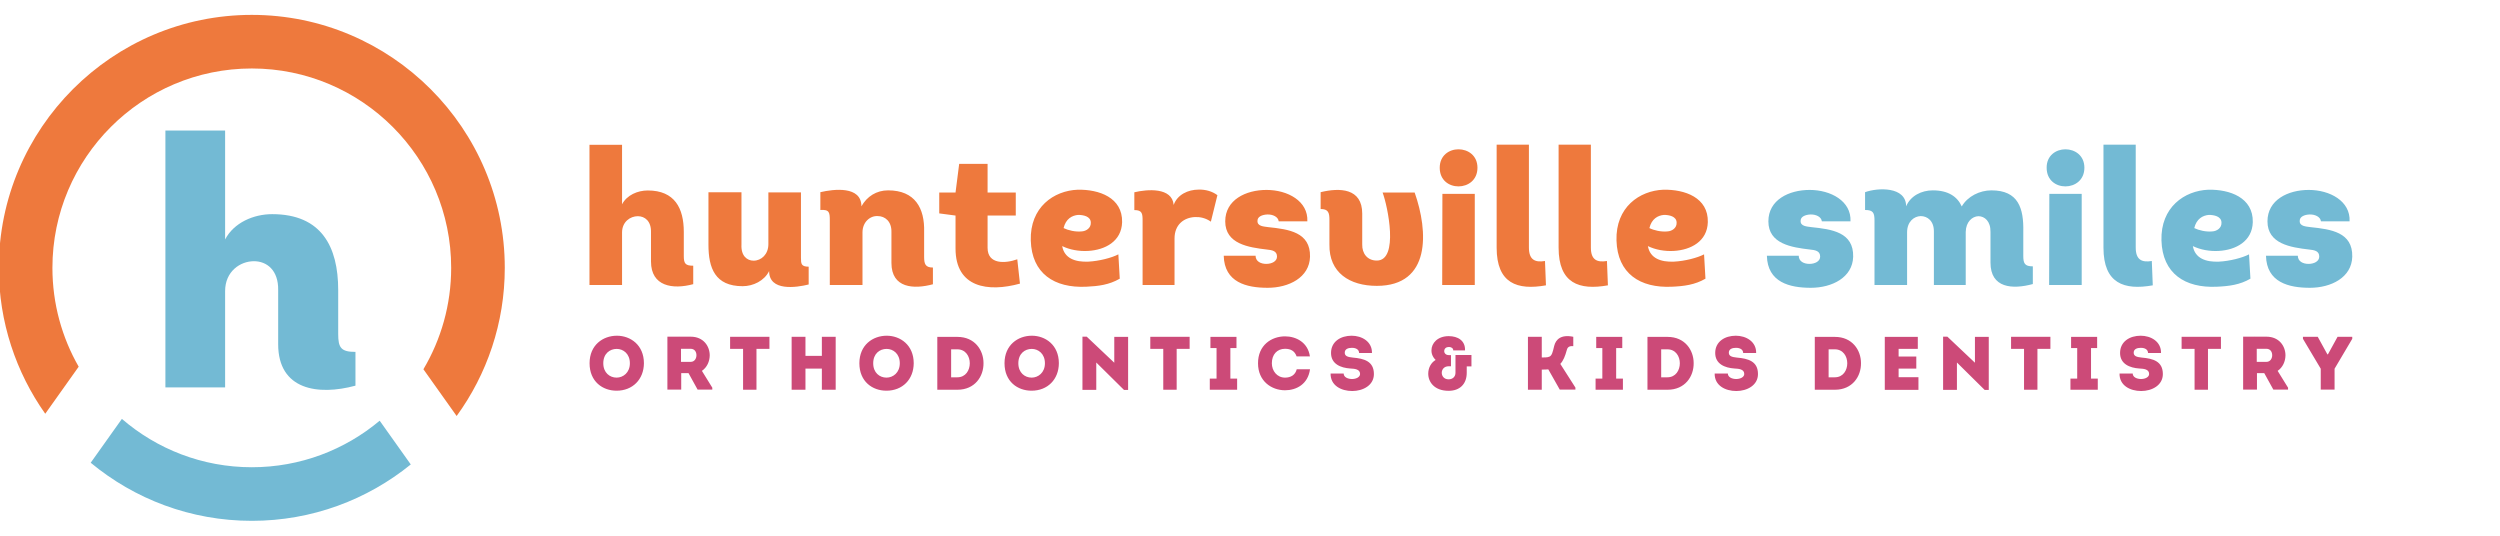 <svg xmlns="http://www.w3.org/2000/svg" width="336" height="72" viewBox="0 0 336 72" fill="none"><g clip-path="url(#clip0)"><path d="M30.255 17.545V32.182C31.436 29.92 34.087 28.782 36.58 28.782C43.192 28.782 45.454 33.133 45.454 38.982V44.889C45.454 46.733 45.829 47.295 47.774 47.295V51.833C42.717 53.202 37.386 52.395 37.386 46.258V38.982C37.43 36.331 35.874 35.107 34.13 35.107C32.286 35.107 30.255 36.475 30.255 39.126V52.064H22.23V17.545H30.255Z" fill="#73BAD4"></path><path d="M33.842 9.203C48.623 9.203 60.638 21.219 60.638 36C60.638 40.97 59.27 45.638 56.907 49.629L61.373 55.91C65.436 50.32 67.842 43.434 67.842 36C67.842 17.257 52.585 2 33.842 2C15.099 2 -0.158 17.257 -0.158 36C-0.158 43.29 2.161 50.061 6.08 55.608L10.575 49.283C8.327 45.364 7.045 40.826 7.045 36C7.045 21.219 19.06 9.203 33.842 9.203Z" fill="#EE793D"></path><path d="M51.03 56.544C46.362 60.449 40.383 62.797 33.843 62.797C27.172 62.797 21.078 60.348 16.382 56.299L12.19 62.192C18.082 67.076 25.631 70 33.843 70C41.925 70 49.359 67.162 55.208 62.422L51.03 56.544Z" fill="#73BAD4"></path><path d="M83.604 19.461V27.457C84.253 26.218 85.693 25.599 87.062 25.599C90.678 25.599 91.903 27.976 91.903 31.174V34.401C91.903 35.41 92.104 35.712 93.17 35.712V38.19C90.419 38.939 87.494 38.492 87.494 35.15V31.174C87.523 29.733 86.673 29.056 85.722 29.056C84.714 29.056 83.604 29.805 83.604 31.246V38.305H79.225V19.461H83.604ZM107.649 25.872V34.632C107.649 35.453 107.678 35.842 108.686 35.842V38.233C107.015 38.651 103.37 39.184 103.37 36.432C102.722 37.743 101.224 38.464 99.812 38.464C96.095 38.464 95.216 36.015 95.216 32.888V25.843H99.653V32.888C99.581 34.387 100.403 35.035 101.281 35.035C102.319 35.035 103.27 34.185 103.27 32.816V25.858H107.649V25.872ZM115.933 38.305H111.525V29.661C111.525 28.581 111.496 28.134 110.257 28.221V25.829C112.029 25.411 115.775 24.95 115.775 27.731C116.524 26.391 117.806 25.584 119.362 25.584C122.978 25.584 124.289 27.976 124.203 31.16V34.516C124.203 35.467 124.361 35.957 125.384 35.957V38.204C122.834 38.896 119.809 38.752 119.809 35.337V31.16C119.837 29.748 118.93 29.042 117.979 29.042C116.97 28.97 115.919 29.82 115.919 31.232V38.305H115.933ZM132.731 25.872H136.52V28.97H132.731V33.306C132.731 35.568 135.123 35.424 136.722 34.848L137.082 38.118C132.803 39.299 128.424 38.665 128.424 33.407V28.97L126.234 28.681V25.872H128.424L128.914 22.026H132.731V25.872ZM150.812 29.863C150.74 32.442 148.521 33.594 146.245 33.724C145.006 33.796 143.767 33.565 142.759 33.076C143.047 34.732 144.516 35.237 146.259 35.165C147.729 35.093 149.429 34.646 150.308 34.185L150.495 37.455C149.083 38.276 147.628 38.464 145.986 38.536C141.707 38.737 138.667 36.764 138.537 32.326C138.408 27.846 141.635 25.627 144.833 25.498C147.714 25.44 150.884 26.549 150.812 29.863ZM145.366 31.102C145.986 31.073 146.634 30.641 146.605 29.935C146.605 29.056 145.568 28.883 144.905 28.883C144.084 28.955 143.248 29.402 142.946 30.655C143.565 30.958 144.545 31.188 145.366 31.102ZM161.098 25.483C162.02 25.454 162.928 25.714 163.62 26.232L162.741 29.791C162.049 29.301 161.3 29.142 160.594 29.171C159.125 29.243 157.857 30.18 157.857 32.053V38.305H153.564V29.647C153.564 28.696 153.506 28.235 152.454 28.235V25.843C154.183 25.426 157.54 25.152 157.742 27.543C158.231 26.16 159.672 25.483 161.098 25.483ZM168.748 34.358C168.748 35.15 169.469 35.467 170.189 35.467C170.909 35.467 171.63 35.136 171.63 34.487C171.63 33.709 170.953 33.609 170.261 33.537C167.812 33.248 164.671 32.788 164.671 29.748C164.671 26.866 167.423 25.526 170.218 25.526C173.056 25.526 175.836 27.025 175.707 29.748H171.86C171.788 29.128 171.039 28.797 170.319 28.826C169.627 28.854 169.008 29.128 169.008 29.647C168.936 30.425 169.858 30.439 170.448 30.526C173.2 30.814 176.139 31.203 176.067 34.502C175.995 37.311 173.2 38.68 170.376 38.68C167.538 38.68 164.556 37.959 164.47 34.372H168.748V34.358ZM178.675 29.532C178.675 28.581 178.516 28.091 177.493 28.091V25.829C180.043 25.209 183.083 25.267 183.083 28.71V32.859C183.054 34.07 183.775 35.02 185.042 35.02C188.039 35.02 186.512 27.702 185.82 25.872H190.128C191.986 31.131 192.318 38.42 185.042 38.42C181.412 38.42 178.603 36.663 178.675 32.845V29.532ZM196.02 20.066C197.288 20.066 198.57 20.887 198.57 22.544C198.57 24.215 197.288 25.051 196.02 25.051C194.753 25.051 193.499 24.23 193.499 22.544C193.499 20.902 194.753 20.066 196.02 20.066ZM198.21 38.305H193.831L193.859 26.059H198.21V38.305ZM205.486 19.461V33.277C205.486 34.949 206.336 35.294 207.647 35.078L207.776 38.349C203.915 39.04 201.149 38.089 201.149 33.292V19.447H205.486V19.461ZM213.813 19.461V33.277C213.813 34.949 214.663 35.294 215.974 35.078L216.103 38.349C212.242 39.04 209.476 38.089 209.476 33.292V19.447H213.813V19.461ZM229.531 29.863C229.459 32.442 227.24 33.594 224.964 33.724C223.725 33.796 222.486 33.565 221.477 33.076C221.765 34.732 223.235 35.237 224.978 35.165C226.447 35.093 228.147 34.646 229.026 34.185L229.214 37.455C227.802 38.276 226.347 38.464 224.704 38.536C220.425 38.737 217.386 36.764 217.256 32.326C217.126 27.846 220.353 25.627 223.552 25.498C226.433 25.44 229.617 26.549 229.531 29.863ZM224.099 31.102C224.719 31.073 225.367 30.641 225.338 29.935C225.338 29.056 224.301 28.883 223.638 28.883C222.817 28.955 221.981 29.402 221.679 30.655C222.284 30.958 223.264 31.188 224.099 31.102Z" fill="#EE793D"></path><path d="M241.748 34.358C241.748 35.15 242.468 35.467 243.188 35.467C243.909 35.467 244.629 35.136 244.629 34.487C244.629 33.709 243.952 33.609 243.26 33.537C240.811 33.248 237.67 32.788 237.67 29.748C237.67 26.866 240.422 25.526 243.217 25.526C246.055 25.526 248.836 27.025 248.706 29.748H244.859C244.787 29.128 244.038 28.797 243.318 28.826C242.626 28.854 242.007 29.128 242.007 29.647C241.935 30.425 242.857 30.439 243.448 30.526C246.199 30.814 249.138 31.203 249.066 34.502C248.994 37.311 246.199 38.68 243.376 38.68C240.537 38.68 237.555 37.959 237.469 34.372H241.748V34.358ZM256.313 38.305H251.933V29.661C251.933 28.624 251.775 28.221 250.665 28.221V25.829C252.365 25.209 256.183 25.037 256.183 27.731C256.774 26.319 258.243 25.584 259.77 25.584C261.859 25.584 263.07 26.434 263.66 27.745C264.453 26.376 266.081 25.584 267.651 25.584C271.267 25.584 272.002 27.976 271.93 31.16V34.387C271.93 35.395 272.117 35.798 273.212 35.798V38.176C270.46 38.925 267.521 38.723 267.521 35.294V31.174C267.55 29.733 266.729 29.056 265.893 29.056C265.072 29.085 264.222 29.805 264.193 31.174V38.305H259.915V31.16C259.943 29.69 259.036 29.042 258.142 29.042C257.235 29.07 256.313 29.791 256.313 31.232V38.305ZM277.592 20.066C278.859 20.066 280.142 20.887 280.142 22.544C280.142 24.215 278.859 25.051 277.592 25.051C276.324 25.051 275.07 24.23 275.07 22.544C275.056 20.902 276.324 20.066 277.592 20.066ZM279.781 38.305H275.402L275.431 26.059H279.781V38.305ZM287.042 19.461V33.277C287.042 34.949 287.892 35.294 289.203 35.078L289.333 38.349C285.472 39.04 282.706 38.089 282.706 33.292V19.447H287.042V19.461ZM302.775 29.863C302.703 32.442 300.484 33.594 298.208 33.724C296.969 33.796 295.73 33.565 294.721 33.076C295.009 34.732 296.479 35.237 298.222 35.165C299.692 35.093 301.392 34.646 302.27 34.185L302.458 37.455C301.046 38.276 299.591 38.464 297.948 38.536C293.67 38.737 290.63 36.764 290.5 32.326C290.37 27.846 293.598 25.627 296.796 25.498C299.677 25.44 302.847 26.549 302.775 29.863ZM297.329 31.102C297.948 31.073 298.597 30.641 298.568 29.935C298.568 29.056 297.531 28.883 296.868 28.883C296.047 28.955 295.211 29.402 294.909 30.655C295.528 30.958 296.508 31.188 297.329 31.102ZM308.826 34.358C308.826 35.15 309.546 35.467 310.266 35.467C310.987 35.467 311.707 35.136 311.707 34.487C311.707 33.709 311.03 33.609 310.338 33.537C307.889 33.248 304.748 32.788 304.748 29.748C304.748 26.866 307.5 25.526 310.295 25.526C313.133 25.526 315.914 27.025 315.784 29.748H311.937C311.865 29.128 311.116 28.797 310.396 28.826C309.704 28.854 309.085 29.128 309.085 29.647C309.013 30.425 309.935 30.439 310.526 30.526C313.277 30.814 316.216 31.203 316.144 34.502C316.072 37.311 313.277 38.68 310.453 38.68C307.615 38.68 304.633 37.959 304.547 34.372H308.826V34.358Z" fill="#73BAD4"></path><path d="M82.869 52.51C80.996 52.51 79.238 51.286 79.238 48.822C79.238 46.359 81.053 45.12 82.912 45.12C84.727 45.12 86.543 46.359 86.543 48.822C86.528 50.998 85.015 52.51 82.869 52.51ZM82.869 50.753C83.748 50.753 84.655 50.09 84.655 48.822C84.655 47.554 83.776 46.892 82.883 46.892C81.961 46.892 81.082 47.526 81.082 48.822C81.082 50.104 81.961 50.753 82.869 50.753ZM95.734 52.107V52.366H93.76L92.536 50.148H91.556V52.366H89.698V45.249C90.749 45.249 91.787 45.235 92.824 45.249C94.538 45.249 95.388 46.517 95.388 47.77C95.374 48.577 95.028 49.37 94.337 49.845L95.734 52.107ZM92.824 48.635C93.343 48.635 93.602 48.188 93.602 47.742C93.602 47.295 93.357 46.877 92.824 46.877H91.527V48.635H92.824ZM98.126 46.892V45.264H103.413V46.892H101.67V52.381H99.869V46.892H98.126ZM110.458 52.381V49.542H108.254V52.381H106.395V45.264H108.254V47.828H110.458V45.264H112.316V52.381H110.458ZM119.131 52.51C117.258 52.51 115.5 51.286 115.5 48.822C115.5 46.359 117.315 45.12 119.174 45.12C120.989 45.12 122.804 46.359 122.804 48.822C122.79 50.998 121.292 52.51 119.131 52.51ZM119.145 50.753C120.024 50.753 120.932 50.09 120.932 48.822C120.932 47.554 120.053 46.892 119.159 46.892C118.237 46.892 117.359 47.526 117.359 48.822C117.359 50.104 118.223 50.753 119.145 50.753ZM128.682 45.278C131.002 45.278 132.183 47.05 132.183 48.793C132.212 50.58 131.031 52.381 128.682 52.381H125.974V45.278H128.682ZM128.668 50.709C129.792 50.709 130.339 49.759 130.339 48.822C130.339 47.886 129.777 46.949 128.668 46.949H127.832V50.709H128.668ZM138.637 52.51C136.765 52.51 135.007 51.286 135.007 48.822C135.007 46.359 136.822 45.12 138.681 45.12C140.496 45.12 142.311 46.359 142.311 48.822C142.297 50.998 140.798 52.51 138.637 52.51ZM138.652 50.753C139.531 50.753 140.438 50.09 140.438 48.822C140.438 47.554 139.559 46.892 138.666 46.892C137.744 46.892 136.865 47.526 136.865 48.822C136.865 50.104 137.744 50.753 138.652 50.753ZM147.339 48.721V52.395H145.481V45.249H146.057L149.759 48.75V45.278H151.618V52.41H151.07L147.339 48.721ZM154.6 46.892V45.264H159.887V46.892H158.144V52.381H156.343V46.892H154.6ZM166.27 50.882V52.381H162.596V50.882H163.504V46.776H162.682V45.278H166.183V46.776H165.362V50.882H166.27ZM172.709 45.206C174.179 45.206 175.778 45.998 176.052 47.9H174.265C174.006 47.165 173.473 46.877 172.709 46.877C171.629 46.877 170.937 47.655 170.937 48.822C170.937 49.845 171.629 50.753 172.709 50.753C173.487 50.753 174.093 50.392 174.28 49.629H176.066C175.793 51.646 174.222 52.453 172.709 52.453C170.894 52.453 169.079 51.228 169.079 48.837C169.065 46.387 170.894 45.206 172.709 45.206ZM180.59 50.205C180.59 50.695 181.152 50.94 181.714 50.94C182.247 50.94 182.794 50.695 182.794 50.263C182.794 49.586 182.002 49.557 181.483 49.528C180.187 49.442 178.89 48.923 178.89 47.439C178.89 45.898 180.201 45.12 181.656 45.12C183.025 45.12 184.422 45.898 184.393 47.439H182.665C182.65 46.949 182.204 46.748 181.699 46.748C181.282 46.748 180.734 46.863 180.734 47.396C180.734 47.871 181.137 47.987 181.815 48.059C183.327 48.188 184.653 48.548 184.653 50.277C184.653 51.776 183.198 52.553 181.743 52.553C180.244 52.553 178.804 51.804 178.832 50.205H180.59ZM195.314 47.065C195.314 46.791 195.026 46.632 194.737 46.632C194.377 46.632 194.104 46.834 194.104 47.194C194.104 47.295 194.118 47.382 194.176 47.453C194.262 47.612 194.449 47.727 194.723 47.727H195.011V49.226H194.694C194.089 49.226 193.772 49.658 193.772 50.104C193.772 50.537 194.075 50.983 194.694 50.983C195.227 50.983 195.616 50.637 195.616 50.104V47.713H197.763V49.24H197.129V50.104C197.129 51.603 196.207 52.525 194.694 52.525C192.749 52.525 191.928 51.3 191.957 50.176C191.971 49.442 192.317 48.75 192.951 48.376C192.836 48.26 192.735 48.145 192.663 48.03C192.476 47.742 192.375 47.41 192.389 47.079C192.389 46.128 193.21 45.177 194.709 45.177C195.933 45.177 196.956 45.782 196.898 47.093H195.314V47.065ZM208.093 49.643C207.876 49.672 207.459 49.672 207.214 49.672V52.381H205.355V45.264H207.214V48.044C207.502 48.044 207.992 48.059 208.251 47.929C208.582 47.77 208.683 47.338 208.885 46.488C209.101 45.624 209.793 44.918 211.449 45.264V46.517C211.003 46.488 210.7 46.589 210.585 47.021C210.354 47.871 210.109 48.476 209.706 48.909C210.383 49.96 211.046 51.026 211.737 52.093V52.366H209.634L208.093 49.643ZM218.12 50.882V52.381H214.446V50.882H215.354V46.776H214.532V45.278H218.033V46.776H217.212V50.882H218.12ZM224.127 45.278C226.447 45.278 227.628 47.05 227.628 48.793C227.657 50.58 226.476 52.381 224.127 52.381H221.419V45.278H224.127ZM224.098 50.709C225.222 50.709 225.77 49.759 225.77 48.822C225.77 47.886 225.208 46.949 224.098 46.949H223.263V50.709H224.098ZM232.224 50.205C232.224 50.695 232.786 50.94 233.348 50.94C233.881 50.94 234.428 50.695 234.428 50.263C234.428 49.586 233.636 49.557 233.117 49.528C231.82 49.442 230.524 48.923 230.524 47.439C230.524 45.898 231.835 45.12 233.29 45.12C234.659 45.12 236.056 45.898 236.027 47.439H234.284C234.27 46.949 233.823 46.748 233.319 46.748C232.901 46.748 232.354 46.863 232.354 47.396C232.354 47.871 232.757 47.987 233.434 48.059C234.947 48.188 236.272 48.548 236.272 50.277C236.272 51.776 234.817 52.553 233.362 52.553C231.864 52.553 230.423 51.804 230.452 50.205H232.224ZM246.616 45.278C248.936 45.278 250.117 47.05 250.117 48.793C250.146 50.58 248.965 52.381 246.616 52.381H243.908V45.278H246.616ZM246.602 50.709C247.726 50.709 248.273 49.759 248.273 48.822C248.273 47.886 247.711 46.949 246.602 46.949H245.766V50.709H246.602ZM257.753 46.892H255.174V47.914H257.551V49.542H255.174V50.695H257.839V52.395H253.315V45.278H257.753V46.892ZM263.011 48.721V52.395H261.153V45.249H261.729L265.432 48.75V45.278H267.29V52.41H266.743L263.011 48.721ZM270.287 46.892V45.264H275.574V46.892H273.831V52.381H272.03V46.892H270.287ZM281.942 50.882V52.381H278.268V50.882H279.176V46.776H278.354V45.278H281.855V46.776H281.034V50.882H281.942ZM286.638 50.205C286.638 50.695 287.2 50.94 287.762 50.94C288.295 50.94 288.843 50.695 288.843 50.263C288.843 49.586 288.05 49.557 287.532 49.528C286.235 49.442 284.938 48.923 284.938 47.439C284.938 45.898 286.249 45.12 287.704 45.12C289.073 45.12 290.47 45.898 290.442 47.439H288.698C288.684 46.949 288.237 46.748 287.733 46.748C287.315 46.748 286.768 46.863 286.768 47.396C286.768 47.871 287.171 47.987 287.848 48.059C289.361 48.188 290.687 48.548 290.687 50.277C290.687 51.776 289.231 52.553 287.776 52.553C286.278 52.553 284.837 51.804 284.866 50.205H286.638ZM293.208 46.892V45.264H298.495V46.892H296.752V52.381H294.951V46.892H293.208ZM307.514 52.107V52.366H305.54L304.315 50.148H303.336V52.366H301.477V45.249C302.529 45.249 303.566 45.235 304.604 45.249C306.318 45.249 307.168 46.517 307.168 47.77C307.154 48.577 306.808 49.37 306.116 49.845L307.514 52.107ZM304.604 48.635C305.122 48.635 305.382 48.188 305.382 47.742C305.382 47.295 305.137 46.877 304.604 46.877H303.307V48.635H304.604ZM312.873 47.626L314.17 45.264H316.143V45.537L313.766 49.557V52.366H311.908V49.557L309.516 45.537V45.264H311.504L312.801 47.626H312.873Z" fill="#CC4A78"></path></g><defs><clipPath id="clip0"><rect width="336" height="72" fill="white"></rect></clipPath></defs></svg>